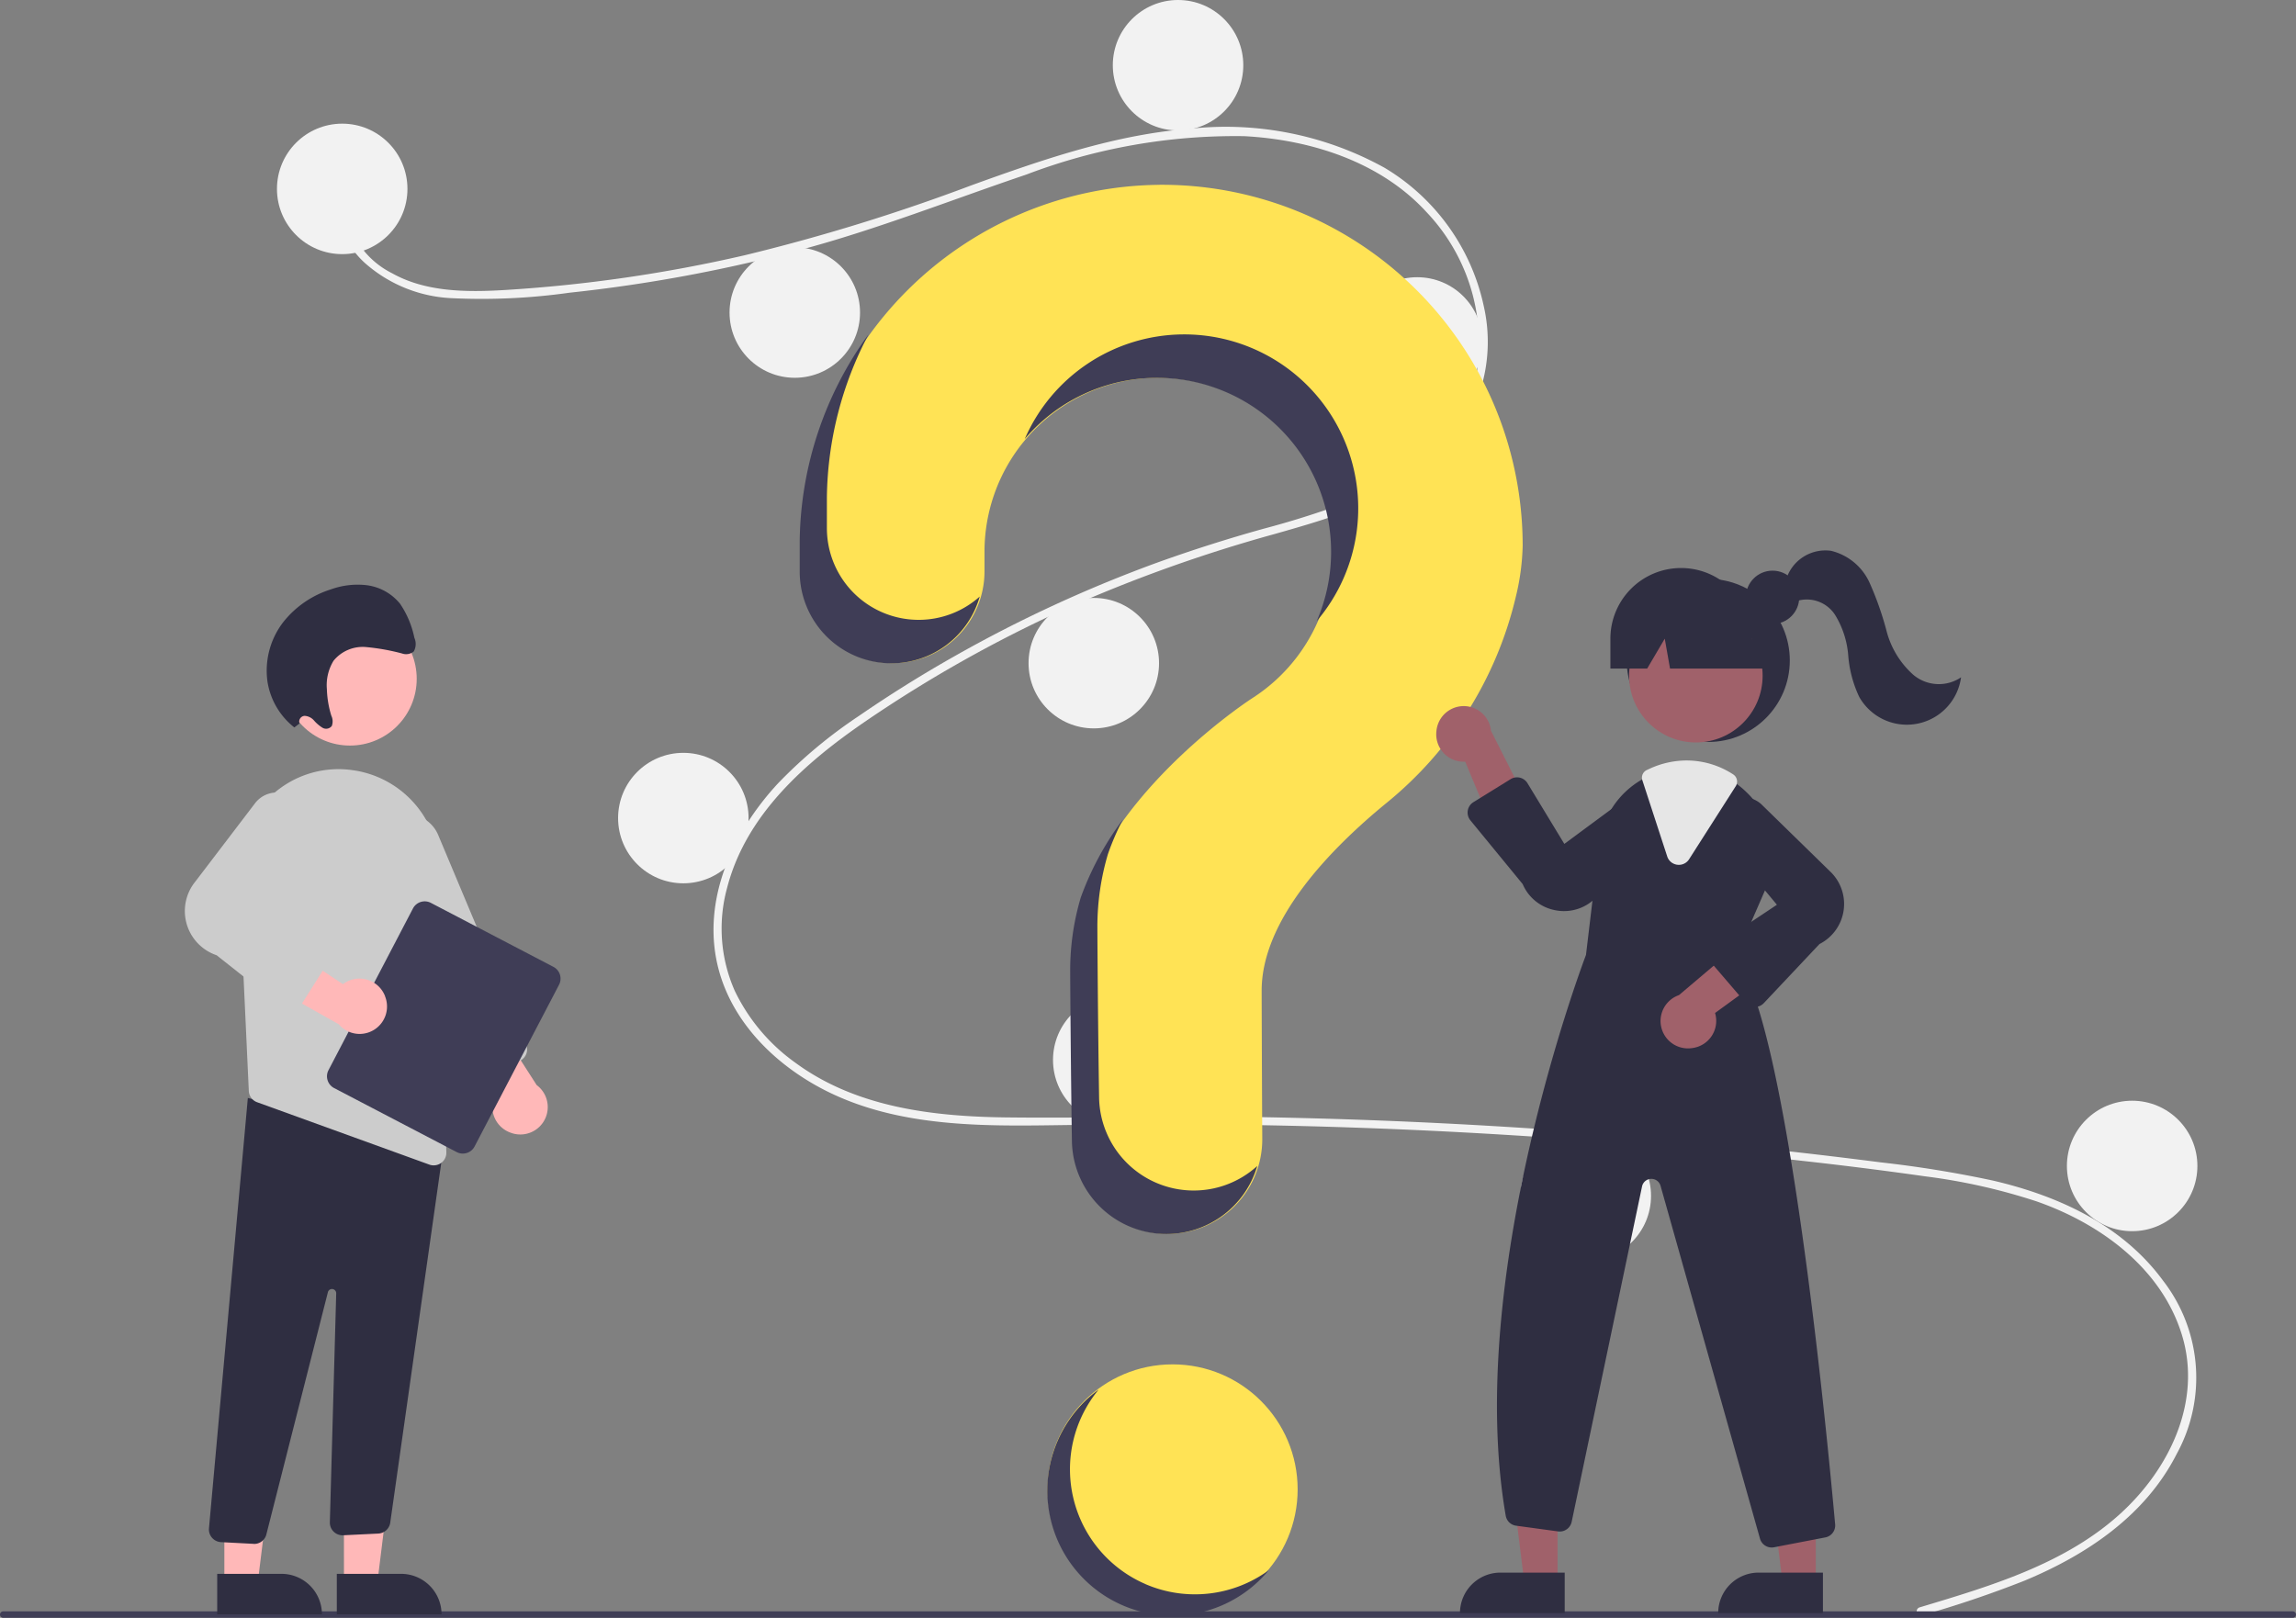 <svg data-name="doubt class" xmlns="http://www.w3.org/2000/svg" width="134.047" height="94.466"><rect width="100%" height="100%" fill="#808080" stroke="none"/><circle data-name="Ellipse 477" cx="7.3" cy="7.3" r="7.3" transform="translate(61.16 79.666)" fill="#ffe355"/><path data-name="Path 1679" d="M112.071 93.856c4.084-1.227 8.426-2.505 11.665-5.421 2.894-2.605 4.848-6.584 3.649-10.492s-4.781-6.5-8.481-7.793a34.794 34.794 0 0 0-6.489-1.46 236.832 236.832 0 0 0-7.178-.906Q90.688 66.12 76.03 65.751c-4.822-.121-9.643-.119-14.466-.049-4.307.063-8.843.061-12.838-1.769-3.107-1.423-5.927-4.013-6.793-7.416-1-3.928.844-7.929 3.488-10.774a28.242 28.242 0 0 1 4.7-3.923 74.88 74.88 0 0 1 5.637-3.521 78.5 78.5 0 0 1 11.865-5.47 88.066 88.066 0 0 1 6.146-1.955 52.578 52.578 0 0 0 5.192-1.663c3.266-1.3 6.373-3.507 7.2-7.123a11.129 11.129 0 0 0-2.867-9.692c-2.692-2.945-6.751-4.236-10.642-4.445a34.274 34.274 0 0 0-12.743 2.246c-4.38 1.48-8.665 3.182-13.137 4.381a88.385 88.385 0 0 1-13.52 2.513 36.675 36.675 0 0 1-6.785.324 8.2 8.2 0 0 1-5.147-2.044 5.09 5.09 0 0 1-1.656-4.385c.044-.3.5-.174.459.127a5.021 5.021 0 0 0 2.775 4.845c1.96 1.1 4.344 1.106 6.526.979a85.352 85.352 0 0 0 14.047-2.031 112.884 112.884 0 0 0 13.284-4.1c4.151-1.5 8.395-2.97 12.829-3.3a19.158 19.158 0 0 1 11.247 2.289 12.443 12.443 0 0 1 5.8 8.1 9.384 9.384 0 0 1-2.761 8.937c-2.59 2.388-6.142 3.409-9.451 4.349a86.591 86.591 0 0 0-12.282 4.4 77.1 77.1 0 0 0-11.553 6.5c-3.53 2.413-7.015 5.448-8.131 9.752a8.984 8.984 0 0 0 .446 6.025 11.011 11.011 0 0 0 3.533 4.193c3.542 2.606 8.007 3.142 12.285 3.195 4.806.06 9.611-.1 14.418-.023q14.7.241 29.33 1.789 3.667.388 7.325.858a66.215 66.215 0 0 1 6.551 1.062c3.834.89 7.566 2.6 9.949 5.852a9.255 9.255 0 0 1 .788 10.12c-1.83 3.6-5.258 5.891-8.9 7.4a63.127 63.127 0 0 1-5.991 2.023.243.243 0 0 1-.116-.471Z" fill="#f2f2f2"/><circle data-name="Ellipse 478" cx="3.809" cy="3.809" r="3.809" transform="translate(16.17 7.221)" fill="#f2f2f2"/><circle data-name="Ellipse 479" cx="3.809" cy="3.809" r="3.809" transform="translate(42.593 14.441)" fill="#f2f2f2"/><circle data-name="Ellipse 480" cx="3.809" cy="3.809" r="3.809" transform="translate(64.969)" fill="#f2f2f2"/><circle data-name="Ellipse 481" cx="3.809" cy="3.809" r="3.809" transform="translate(78.934 16.187)" fill="#f2f2f2"/><circle data-name="Ellipse 482" cx="3.809" cy="3.809" r="3.809" transform="translate(60.05 34.913)" fill="#f2f2f2"/><circle data-name="Ellipse 483" cx="3.809" cy="3.809" r="3.809" transform="translate(36.086 43.959)" fill="#f2f2f2"/><circle data-name="Ellipse 484" cx="3.809" cy="3.809" r="3.809" transform="translate(61.478 58.083)" fill="#f2f2f2"/><circle data-name="Ellipse 485" cx="3.809" cy="3.809" r="3.809" transform="translate(88.774 66.018)" fill="#f2f2f2"/><circle data-name="Ellipse 486" cx="3.809" cy="3.809" r="3.809" transform="translate(120.672 64.272)" fill="#f2f2f2"/><path data-name="Path 1680" d="M67.678 10.792a21.125 21.125 0 0 0-20.913 20.76v1.815a5.356 5.356 0 0 0 5.355 5.355 5.359 5.359 0 0 0 5.358-5.362v-1.144a10.157 10.157 0 1 1 15.635 8.55s-7.622 4.907-9.946 11.638a14.919 14.919 0 0 0-.615 4.248c0 .591.035 5.764.1 9.963a5.52 5.52 0 0 0 5.521 5.431 5.522 5.522 0 0 0 5.522-5.556c-.023-3.845-.036-8.322-.036-8.647 0-4.133 3.987-8.251 7.263-10.937a22.027 22.027 0 0 0 7.576-12.061 13.765 13.765 0 0 0 .4-2.989A21.067 21.067 0 0 0 67.679 10.79Z" fill="#ffe355"/><path data-name="Path 1681" d="M133.859 94.466H.189a.189.189 0 1 1 0-.378h133.669a.189.189 0 1 1 0 .378Z" fill="#3f3d56"/><circle data-name="Ellipse 487" cx="4.761" cy="4.761" r="4.761" transform="translate(94.972 33.802)" fill="#2f2e41"/><path data-name="Path 1682" d="M90.935 92.381H88.99l-.926-7.5h2.872Z" fill="#a0616a"/><path data-name="Path 1683" d="M87.6 91.826h3.752v2.363h-6.115a2.363 2.363 0 0 1 2.363-2.363Z" fill="#2f2e41"/><path data-name="Path 1684" d="M106.011 92.381h-1.945l-.926-7.5h2.872Z" fill="#a0616a"/><path data-name="Path 1685" d="M102.676 91.826h3.752v2.363h-6.115a2.362 2.362 0 0 1 2.363-2.363Z" fill="#2f2e41"/><circle data-name="Ellipse 488" cx="3.898" cy="3.898" r="3.898" transform="translate(95.111 35.556)" fill="#a0616a"/><path data-name="Path 1686" d="m101.332 55.925 1.744-4.007a4.98 4.98 0 0 0-1.1-5.65 5.045 5.045 0 0 0-.487-.424 4.909 4.909 0 0 0-3.014-1.043 5.106 5.106 0 0 0-2.127.473c-.057.025-.113.052-.17.079-.11.052-.217.109-.322.168a5.027 5.027 0 0 0-2.492 3.79l-.77 6.449c-.193.506-7.1 18.788-4.685 32.745a.709.709 0 0 0 .606.582l2.449.333a.713.713 0 0 0 .795-.56l4.109-19.585a.556.556 0 0 1 1.079-.036l5.805 20.6a.71.71 0 0 0 .684.521.812.812 0 0 0 .138-.013l2.991-.576a.709.709 0 0 0 .576-.763c-.441-4.905-2.777-29.46-5.809-33.083Z" fill="#2f2e41"/><path data-name="Path 1687" d="M83.862 42.697a1.6 1.6 0 0 0 1.681 1.778l2.179 5.236 1.648-2.443-2.322-4.6a1.6 1.6 0 0 0-3.186.027Z" fill="#a0616a"/><path data-name="Path 1688" d="M98.793 61.198a1.6 1.6 0 0 0 1.337-2.049l4.584-3.339-2.76-1.034-3.93 3.329a1.6 1.6 0 0 0 .768 3.093Z" fill="#a0616a"/><path data-name="Path 1689" d="M91.32 53.2a2.705 2.705 0 0 1-.523-.052 2.587 2.587 0 0 1-1.9-1.526L85.845 47.9a.714.714 0 0 1 .176-1.06l2.172-1.344a.714.714 0 0 1 .986.236l2.151 3.544 4.12-3.045a1.543 1.543 0 0 1 1.795 2.47l-4.112 3.751a2.579 2.579 0 0 1-1.817.747Z" fill="#2f2e41"/><path data-name="Path 1690" d="M102.453 58.799h-.017a.715.715 0 0 1-.525-.249l-1.931-2.252a.714.714 0 0 1 .146-1.059l3.615-2.41-3.275-3.938a1.543 1.543 0 0 1 2.363-1.933l3.981 3.89a2.622 2.622 0 0 1-.583 4.275l-3.253 3.452a.716.716 0 0 1-.521.224Z" fill="#2f2e41"/><path data-name="Path 1691" d="M98.017 50.499a.734.734 0 0 1-.092-.006.708.708 0 0 1-.589-.487l-1.451-4.448a.489.489 0 0 1 .253-.591l.047-.022.128-.06a5.17 5.17 0 0 1 2.159-.48 4.971 4.971 0 0 1 2.724.818.5.5 0 0 1 .143.681l-2.722 4.264a.707.707 0 0 1-.6.331Z" fill="#e6e6e6"/><circle data-name="Ellipse 489" cx="1.558" cy="1.558" r="1.558" transform="translate(101.928 33.321)" fill="#2f2e41"/><path data-name="Path 1692" d="M98.145 33.167a4.126 4.126 0 0 0-4.126 4.126v1.746h2.147l1.027-1.746.308 1.746h6.516l-1.746-1.746a4.126 4.126 0 0 0-4.126-4.126Z" fill="#2f2e41"/><path data-name="Path 1693" d="M104.287 33.812a2.4 2.4 0 0 1 2.615-1.65 3.332 3.332 0 0 1 2.245 1.855 18.274 18.274 0 0 1 1 2.845 5.152 5.152 0 0 0 1.554 2.537 2.313 2.313 0 0 0 2.791.15 3.193 3.193 0 0 1-5.947 1.14 6.906 6.906 0 0 1-.64-2.42 5.29 5.29 0 0 0-.772-2.371 1.961 1.961 0 0 0-2.19-.815Z" fill="#2f2e41"/><path data-name="Path 1694" d="M53.631 36.193a5.356 5.356 0 0 1-5.355-5.355v-1.815a20.87 20.87 0 0 1 2.437-9.507 20.917 20.917 0 0 0-4.024 12.046v1.815a5.356 5.356 0 0 0 5.355 5.355 5.36 5.36 0 0 0 5.156-3.9 5.336 5.336 0 0 1-3.569 1.361Z" fill="#3f3d56"/><path data-name="Path 1695" d="M68.041 22.076a10.157 10.157 0 0 1 8.833 14.19 10.156 10.156 0 1 0-17.048-10.63 10.136 10.136 0 0 1 8.215-3.56Z" fill="#3f3d56"/><path data-name="Path 1696" d="M69.689 69.515a5.521 5.521 0 0 1-5.521-5.432c-.067-4.2-.1-9.37-.1-9.961a14.918 14.918 0 0 1 .615-4.248 15.072 15.072 0 0 1 .872-2.016 17.465 17.465 0 0 0-2.459 4.555 14.918 14.918 0 0 0-.615 4.248c0 .591.035 5.764.1 9.963a5.521 5.521 0 0 0 5.521 5.431 5.523 5.523 0 0 0 5.3-3.974 5.5 5.5 0 0 1-3.713 1.434Z" fill="#3f3d56"/><path data-name="Path 1697" d="M20.081 92.454h1.945l.926-7.5H20.08Z" fill="#ffb8b8"/><path data-name="Path 1698" d="M25.779 94.261h-6.115v-2.363h3.752a2.362 2.362 0 0 1 2.363 2.363Z" fill="#2f2e41"/><path data-name="Path 1699" d="M13.098 92.454h1.945l.926-7.5h-2.871Z" fill="#ffb8b8"/><path data-name="Path 1700" d="M18.796 94.261h-6.115v-2.363h3.752a2.363 2.363 0 0 1 2.363 2.363Z" fill="#2f2e41"/><path data-name="Path 1701" d="m14.799 90.146-1.9-.1a.742.742 0 0 1-.7-.788L14.47 64.11l10.46 2.823 1.008-.275-3.156 22.262a.745.745 0 0 1-.692.626l-2.049.1a.742.742 0 0 1-.783-.761l.371-13.362a.247.247 0 0 0-.489-.057L15.56 89.56a.737.737 0 0 1-.725.591Z" fill="#2f2e41"/><circle data-name="Ellipse 490" cx="3.898" cy="3.898" r="3.898" transform="translate(16.533 35.738)" fill="#ffb8b8"/><path data-name="Path 1702" d="m13.942 51.087.429 9.247.155 3.364a.737.737 0 0 0 .488.663l10.051 3.641a.71.71 0 0 0 .254.044.737.737 0 0 0 .74-.76l-.412-16.626a5.861 5.861 0 0 0-4.879-5.662c-.1-.015-.2-.03-.3-.043a5.753 5.753 0 0 0-4.628 1.5 5.909 5.909 0 0 0-1.898 4.632Z" fill="#ccc"/><path data-name="Path 1703" d="M29.866 66.157a1.6 1.6 0 0 1-.852-2.416l-3.408-4.532 2.941-.182 2.786 4.332a1.6 1.6 0 0 1-1.467 2.8Z" fill="#ffb8b8"/><path data-name="Path 1704" d="M27.469 62.92a.737.737 0 0 1-.4-.4l-5.135-12.235a1.978 1.978 0 0 1 3.648-1.531l5.135 12.235a.743.743 0 0 1-.4.971l-2.28.957a.736.736 0 0 1-.568 0Z" fill="#ccc"/><path data-name="Path 1705" d="m19.178 62.489 4.932-9.444a.774.774 0 0 1 1.043-.327l7.159 3.739a.774.774 0 0 1 .327 1.043l-4.932 9.444a.774.774 0 0 1-1.043.327l-7.159-3.739a.774.774 0 0 1-.327-1.043Z" fill="#3f3d56"/><path data-name="Path 1706" d="M22.484 58.174a1.6 1.6 0 0 0-2.462-.708l-4.726-3.135-.012 2.948 4.489 2.525a1.6 1.6 0 0 0 2.707-1.629Z" fill="#ffb8b8"/><path data-name="Path 1707" d="m16.511 58.837-3.862-3.059a2.724 2.724 0 0 1-1.242-4.306l3.507-4.6a1.6 1.6 0 0 1 2.718 1.632l-2.774 4.54 4.078 1.934a.742.742 0 0 1 .309 1.066l-1.646 2.6a.743.743 0 0 1-.5.335h-.012a.745.745 0 0 1-.576-.142Z" fill="#ccc"/><path data-name="Path 1708" d="M17.486 42.246a.339.339 0 0 1 .295-.447.783.783 0 0 1 .552.272 2.194 2.194 0 0 0 .487.418.419.419 0 0 0 .552-.1.768.768 0 0 0-.029-.6 5.858 5.858 0 0 1-.259-1.55 2.73 2.73 0 0 1 .39-1.658 2.194 2.194 0 0 1 1.88-.8 12.63 12.63 0 0 1 2.112.374.709.709 0 0 0 .691-.116.89.89 0 0 0 .036-.794 5.515 5.515 0 0 0-.836-1.992 3 3 0 0 0-1.914-1.078 4.593 4.593 0 0 0-2.136.243 5.728 5.728 0 0 0-2.806 1.955 4.64 4.64 0 0 0-.885 3.428 4.232 4.232 0 0 0 1.569 2.675Z" fill="#2f2e41"/><path data-name="Path 1709" d="M66.852 92.485a7.3 7.3 0 0 1-2.709-11.345 7.3 7.3 0 1 0 9.929 10.548 7.3 7.3 0 0 1-7.22.8Z" fill="#3f3d56"/></svg>